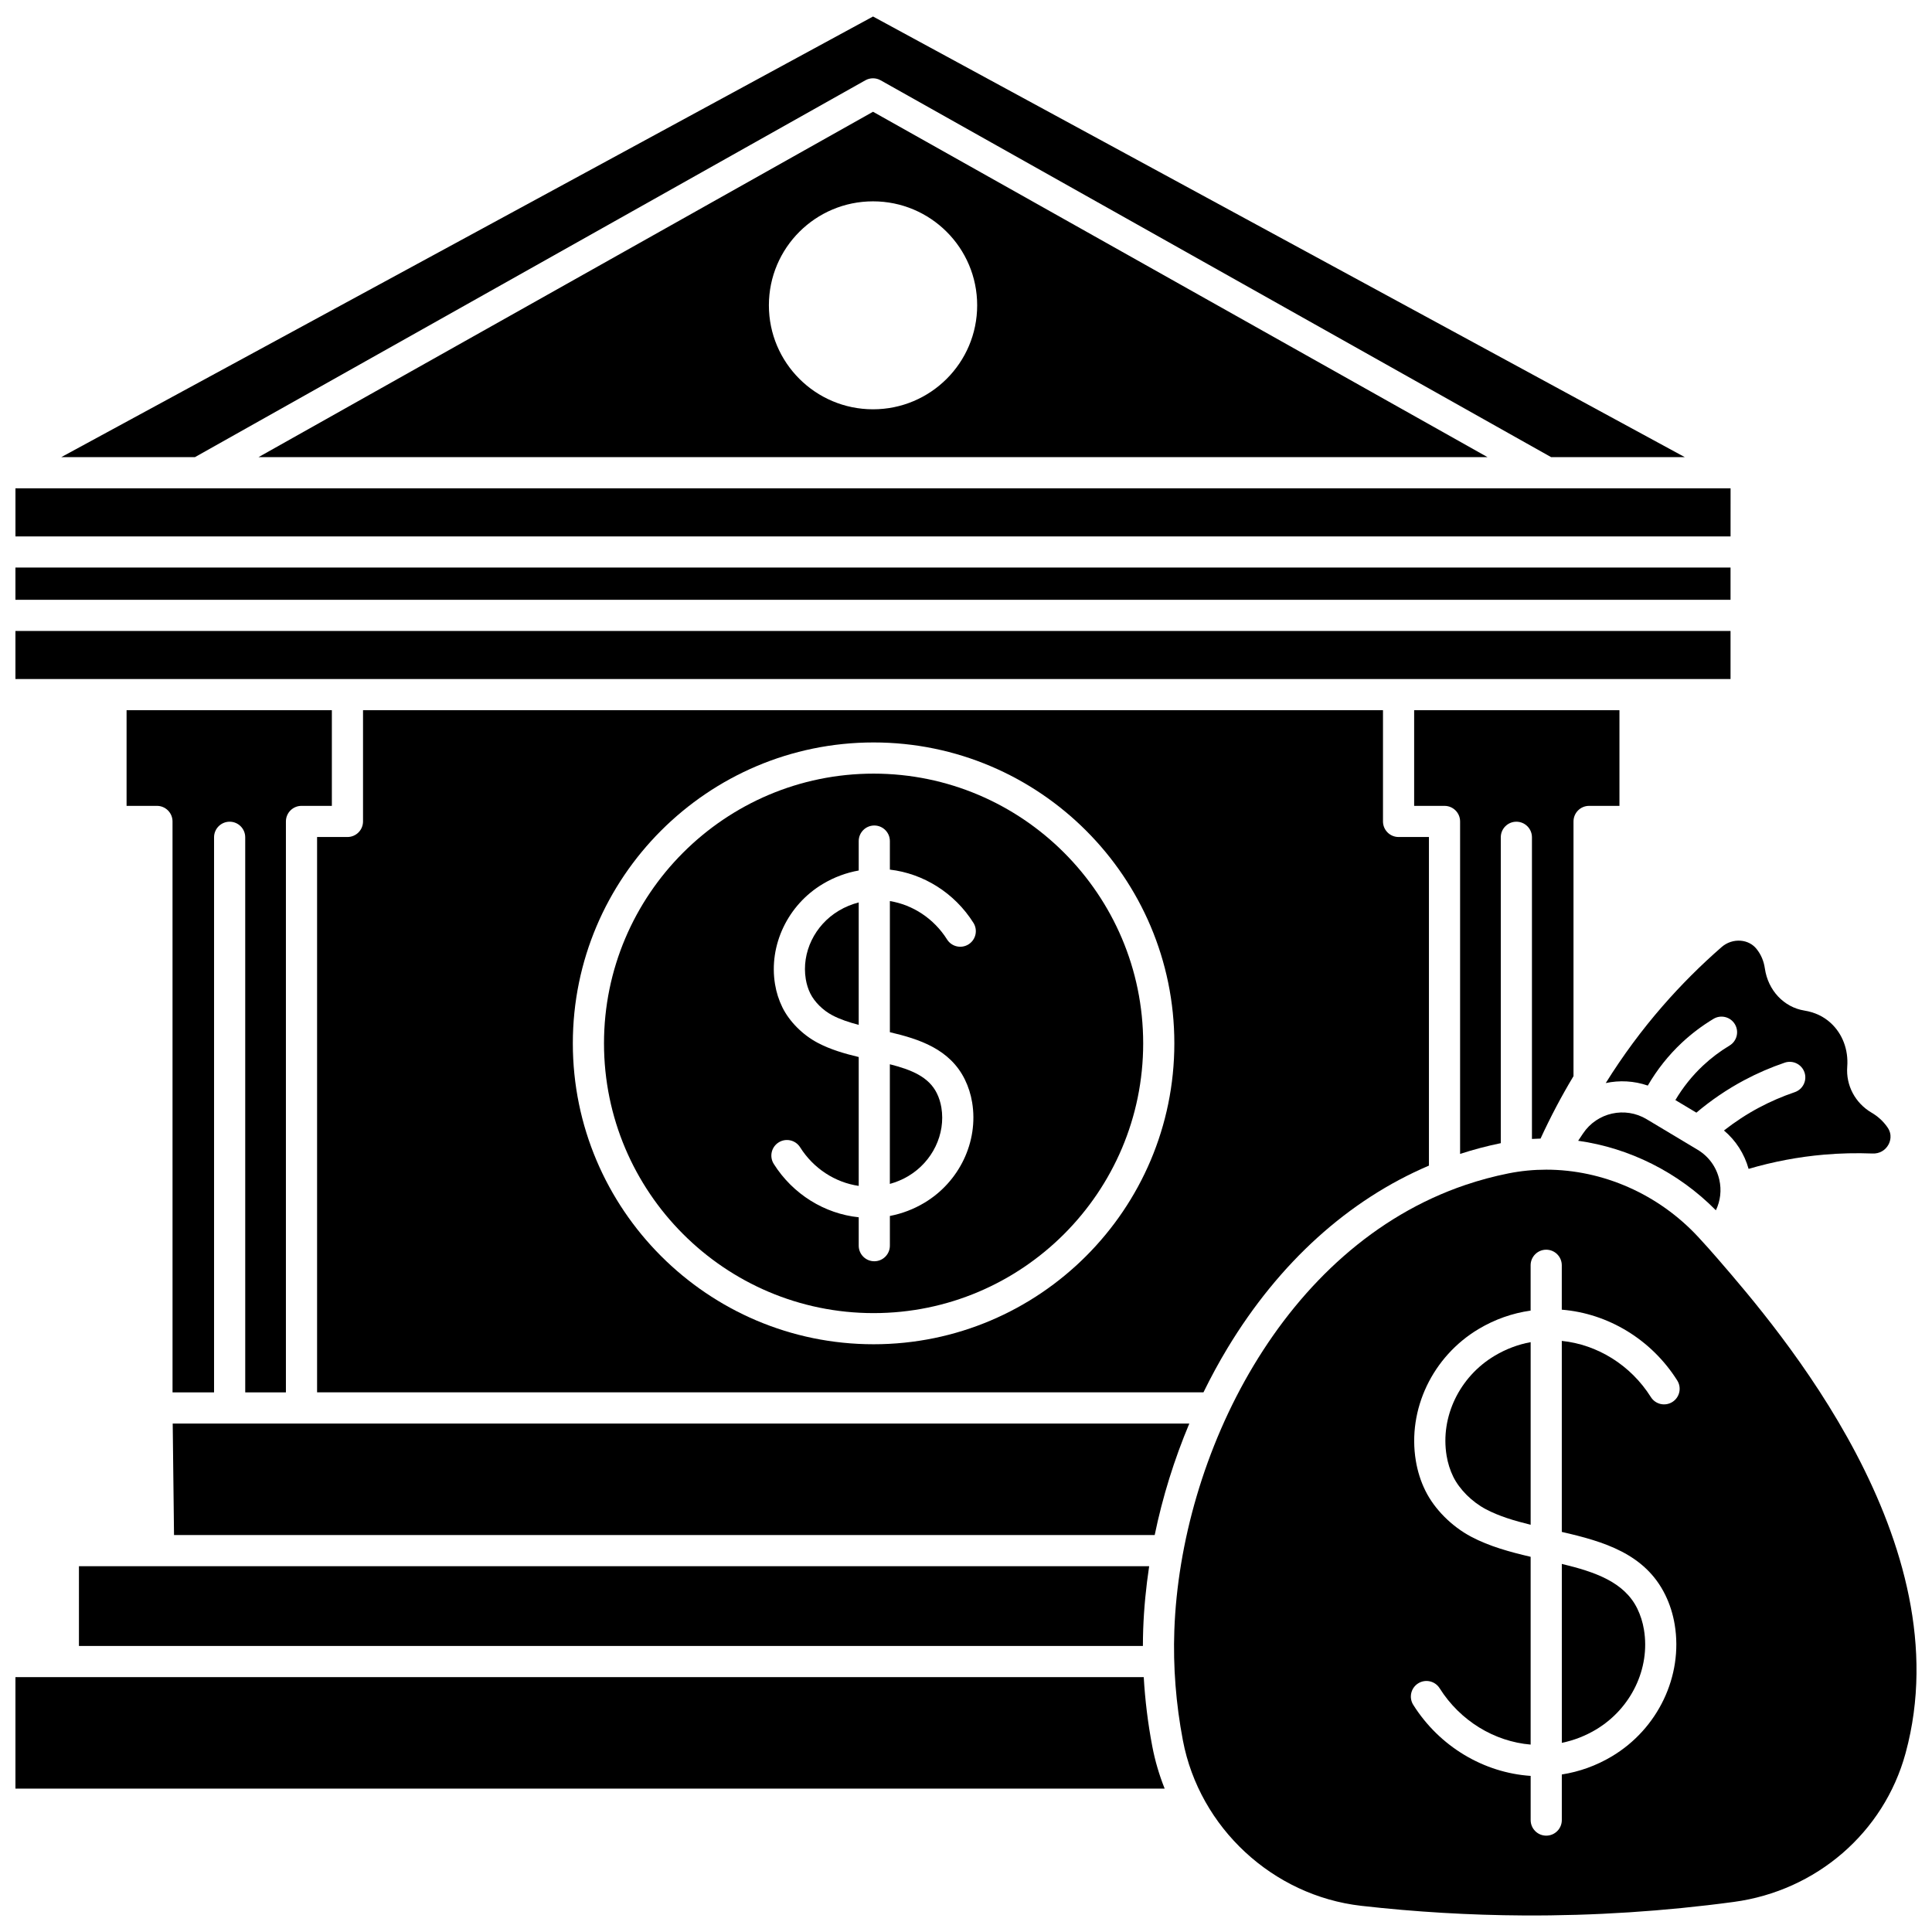<?xml version="1.0" encoding="UTF-8"?>
<!-- Uploaded to: ICON Repo, www.iconrepo.com, Generator: ICON Repo Mixer Tools -->
<svg width="800px" height="800px" version="1.1" viewBox="144 144 512 512" xmlns="http://www.w3.org/2000/svg">
 <defs>
  <clipPath id="f">
   <path d="m148.09 294h454.91v9h-454.91z"/>
  </clipPath>
  <clipPath id="e">
   <path d="m148.09 311h454.91v13h-454.91z"/>
  </clipPath>
  <clipPath id="d">
   <path d="m148.09 273h454.91v14h-454.91z"/>
  </clipPath>
  <clipPath id="c">
   <path d="m148.09 588h304.91v31h-304.91z"/>
  </clipPath>
  <clipPath id="b">
   <path d="m455 453h196.9v198.9h-196.9z"/>
  </clipPath>
  <clipPath id="a">
   <path d="m160 148.09h431v117.91h-431z"/>
  </clipPath>
 </defs>
 <path d="m357.54 403.49c0.223 1.344 0.621 2.613 1.191 3.777 1.125 2.269 3.344 4.469 5.812 5.777 2.074 1.098 4.461 1.883 7.023 2.559v-32.449c-1.832 0.473-3.602 1.191-5.269 2.188-6.402 3.816-9.918 11.109-8.758 18.148z"/>
 <path d="m599.64 456.66c-0.758-3.367-2.805-6.199-5.769-7.973l-13.496-8.086c-5.738-3.441-13.141-1.777-16.855 3.781l-1.289 1.934c13.547 1.902 26.5 8.305 36.496 18.426 1.199-2.508 1.535-5.316 0.914-8.082z"/>
 <path d="m379.82 457.75c1.699-0.473 3.344-1.152 4.902-2.082 6.398-3.816 9.918-11.113 8.754-18.152-0.223-1.344-0.621-2.613-1.191-3.773-2.156-4.398-6.793-6.258-12.465-7.703z"/>
 <path d="m375.51 349.02c-39.395 0-71.445 32.066-71.445 71.484 0 39.418 32.051 71.484 71.445 71.484s71.445-32.066 71.445-71.484c-0.004-39.418-32.051-71.484-71.445-71.484zm24.199 81.086c0.922 1.883 1.57 3.922 1.922 6.062 1.711 10.363-3.383 21.047-12.672 26.59-2.859 1.707-5.926 2.867-9.133 3.484v7.875c0 2.281-1.848 4.129-4.129 4.129s-4.129-1.848-4.129-4.129v-7.527c-9.02-0.934-17.441-6.086-22.516-14.145-1.215-1.93-0.637-4.481 1.293-5.695 1.93-1.219 4.481-0.637 5.695 1.293 3.555 5.644 9.312 9.332 15.527 10.23v-34.152c-3.762-0.902-7.512-1.984-10.891-3.777-3.981-2.109-7.469-5.613-9.328-9.371-0.957-1.957-1.605-3.996-1.957-6.133-1.711-10.359 3.383-21.047 12.672-26.59 2.973-1.773 6.16-2.965 9.504-3.559v-7.797c0-2.281 1.848-4.129 4.129-4.129s4.129 1.848 4.129 4.129v7.562c8.875 1.035 17.137 6.16 22.145 14.109 1.215 1.93 0.637 4.481-1.293 5.695-1.93 1.215-4.481 0.637-5.695-1.293-3.481-5.531-9.086-9.188-15.156-10.176v34.75c7.785 1.828 15.91 4.457 19.883 12.562z"/>
 <path d="m469.31 501.25c13.719-22.703 32.07-39.27 53.371-48.348v-87.086h-8.047c-2.281 0-4.129-1.848-4.129-4.129v-29.477h-270.3v29.477c0 2.281-1.848 4.129-4.129 4.129h-8.047v147.17h234.9c1.965-4.012 4.086-7.938 6.379-11.734zm-93.801-1.008c-43.949 0-79.703-35.773-79.703-79.742 0-43.973 35.754-79.742 79.703-79.742s79.703 35.773 79.703 79.742-35.754 79.742-79.703 79.742z"/>
 <path d="m459.18 521.25h-269.41l0.348 29.547h259.89c2.078-10.078 5.172-20.023 9.176-29.547z"/>
 <path d="m552.26 445.74c2.617-5.691 5.531-11.219 8.734-16.551v-67.496c0-2.281 1.848-4.129 4.129-4.129h8.047v-25.348h-54.406v25.348h8.047c2.281 0 4.129 1.848 4.129 4.129v88.105c3.519-1.141 7.137-2.102 10.785-2.848v-81.059c0-2.281 1.848-4.129 4.129-4.129s4.129 1.848 4.129 4.129v79.941c0.762-0.047 1.52-0.074 2.277-0.094z"/>
 <path d="m584.62 410.61c-5.562 6.387-10.594 13.215-15.082 20.414 3.641-0.785 7.496-0.594 11.145 0.664 2.457-4.219 5.469-8.027 9.012-11.344 2.555-2.391 5.379-4.523 8.395-6.336 1.957-1.176 4.492-0.543 5.668 1.414 1.176 1.957 0.543 4.492-1.414 5.664-2.516 1.512-4.871 3.289-7.004 5.285-2.867 2.684-5.328 5.758-7.348 9.16l5.566 3.332c3.922-3.312 8.172-6.203 12.684-8.605 3.426-1.828 7.035-3.387 10.727-4.644 2.156-0.73 4.504 0.422 5.238 2.578 0.734 2.16-0.422 4.504-2.578 5.242-3.269 1.113-6.469 2.496-9.504 4.113-3.254 1.73-6.34 3.769-9.258 6.043 3.148 2.656 5.402 6.156 6.527 10.176 6.531-1.918 13.25-3.191 20.035-3.777 4.25-0.367 8.562-0.465 12.82-0.297 1.789 0.078 3.379-0.812 4.219-2.371 0.387-0.715 1.133-2.602-0.305-4.617l-0.145-0.203c-1.047-1.449-2.41-2.68-4.023-3.625-4.359-2.559-6.836-7.231-6.461-12.188 0.34-4.484-1.246-8.699-4.348-11.562-1.898-1.754-4.258-2.871-7.016-3.316-5.43-0.879-9.637-5.367-10.469-11.172-0.281-1.949-1.012-3.676-2.18-5.133l-0.07-0.086c-1.008-1.23-2.473-1.98-4.129-2.117-1.824-0.156-3.664 0.449-5.047 1.652-5.562 4.844-10.832 10.109-15.656 15.656z"/>
 <path d="m164.92 580.2h281.96c0.004-1.477 0.027-2.949 0.078-4.418 0.199-5.559 0.746-11.148 1.582-16.727h-283.62z"/>
 <path d="m219.77 512.99v-151.3c0-2.281 1.848-4.129 4.129-4.129h8.047v-25.348h-54.402v25.348h8.047c2.281 0 4.129 1.848 4.129 4.129l0.004 151.3h11.004v-147.1c0-2.281 1.848-4.129 4.129-4.129s4.129 1.848 4.129 4.129l0.004 147.1z"/>
 <g clip-path="url(#f)">
  <path d="m148.09 294.41h454.52v8.543h-454.52z"/>
 </g>
 <g clip-path="url(#e)">
  <path d="m148.09 311.21h454.52v12.746h-454.52z"/>
 </g>
 <g clip-path="url(#d)">
  <path d="m602.62 273.41h-48.633-0.016-0.016-405.86v12.746h454.52z"/>
 </g>
 <g clip-path="url(#c)">
  <path d="m447.11 588.46h-299.02v29.547h304.56c-1.438-3.602-2.555-7.363-3.293-11.254-1.156-6.082-1.902-12.199-2.254-18.293z"/>
 </g>
 <path d="m557.9 605.87c3.164-0.645 6.195-1.816 9.039-3.512 9.312-5.555 14.43-16.184 12.73-26.457-0.328-1.996-0.926-3.879-1.766-5.602-3.465-7.074-11.238-9.742-20.004-11.844z"/>
 <g clip-path="url(#b)">
  <path d="m599.41 477.81c-1.711-1.98-3.488-3.973-5.285-5.914-10.609-11.488-25.43-17.922-40.355-17.922-3.352 0-6.707 0.324-10.02 0.988-3.871 0.773-7.707 1.805-11.406 3.059-48.457 16.434-75.484 71.828-77.133 118.06-0.344 9.617 0.418 19.418 2.266 29.137 4.398 23.152 23.84 41.18 47.277 43.844 14.266 1.621 28.77 2.481 43.117 2.555 18.531 0.098 37.246-1.113 55.621-3.59 21.883-2.953 39.734-18.387 45.477-39.312l0.07-0.262c15.082-55.676-33.621-112.1-49.629-130.64zm-14.094 88.859c1.199 2.445 2.039 5.098 2.5 7.887 2.246 13.594-4.445 27.617-16.648 34.895-4.137 2.469-8.598 4.074-13.27 4.805v12.082c0 2.281-1.848 4.129-4.129 4.129s-4.129-1.848-4.129-4.129v-11.707c-12.418-0.828-24.145-7.766-31.109-18.824-1.215-1.93-0.637-4.481 1.293-5.695s4.481-0.637 5.695 1.293c5.445 8.648 14.504 14.117 24.117 14.93v-49.766c-5.457-1.27-10.922-2.758-15.75-5.316-5.188-2.75-9.723-7.301-12.133-12.176-0.016-0.031-0.07-0.145-0.086-0.176-1.16-2.359-2-5.016-2.461-7.805-2.246-13.594 4.445-27.617 16.648-34.895 4.289-2.559 8.922-4.191 13.777-4.879v-12.008c0-2.281 1.848-4.129 4.129-4.129s4.129 1.848 4.129 4.129v11.766c12.227 0.98 23.73 7.859 30.602 18.766 1.215 1.93 0.637 4.481-1.293 5.695-1.93 1.215-4.481 0.637-5.695-1.293-5.352-8.496-14.184-13.93-23.609-14.895v50.621c11.094 2.543 22.066 5.762 27.422 16.695z"/>
 </g>
 <g clip-path="url(#a)">
  <path d="m373.33 165.28c1.258-0.707 2.789-0.707 4.047 0l177.68 99.863h35.426l-215.12-116.77-215.12 116.77h35.426z"/>
 </g>
 <path d="m212.52 265.14h325.68l-162.84-91.523zm190.44-40.227c0 15.219-12.355 27.555-27.598 27.555-15.242 0-27.598-12.336-27.598-27.555s12.355-27.555 27.598-27.555c15.242 0 27.598 12.336 27.598 27.555z"/>
 <path d="m527.36 529.75c0.328 1.996 0.926 3.879 1.766 5.598 1.68 3.398 4.973 6.668 8.629 8.605 3.492 1.852 7.547 3.062 11.883 4.125v-48.395c-3.348 0.617-6.551 1.824-9.547 3.613-9.309 5.551-14.426 16.18-12.73 26.453z"/>
</svg>